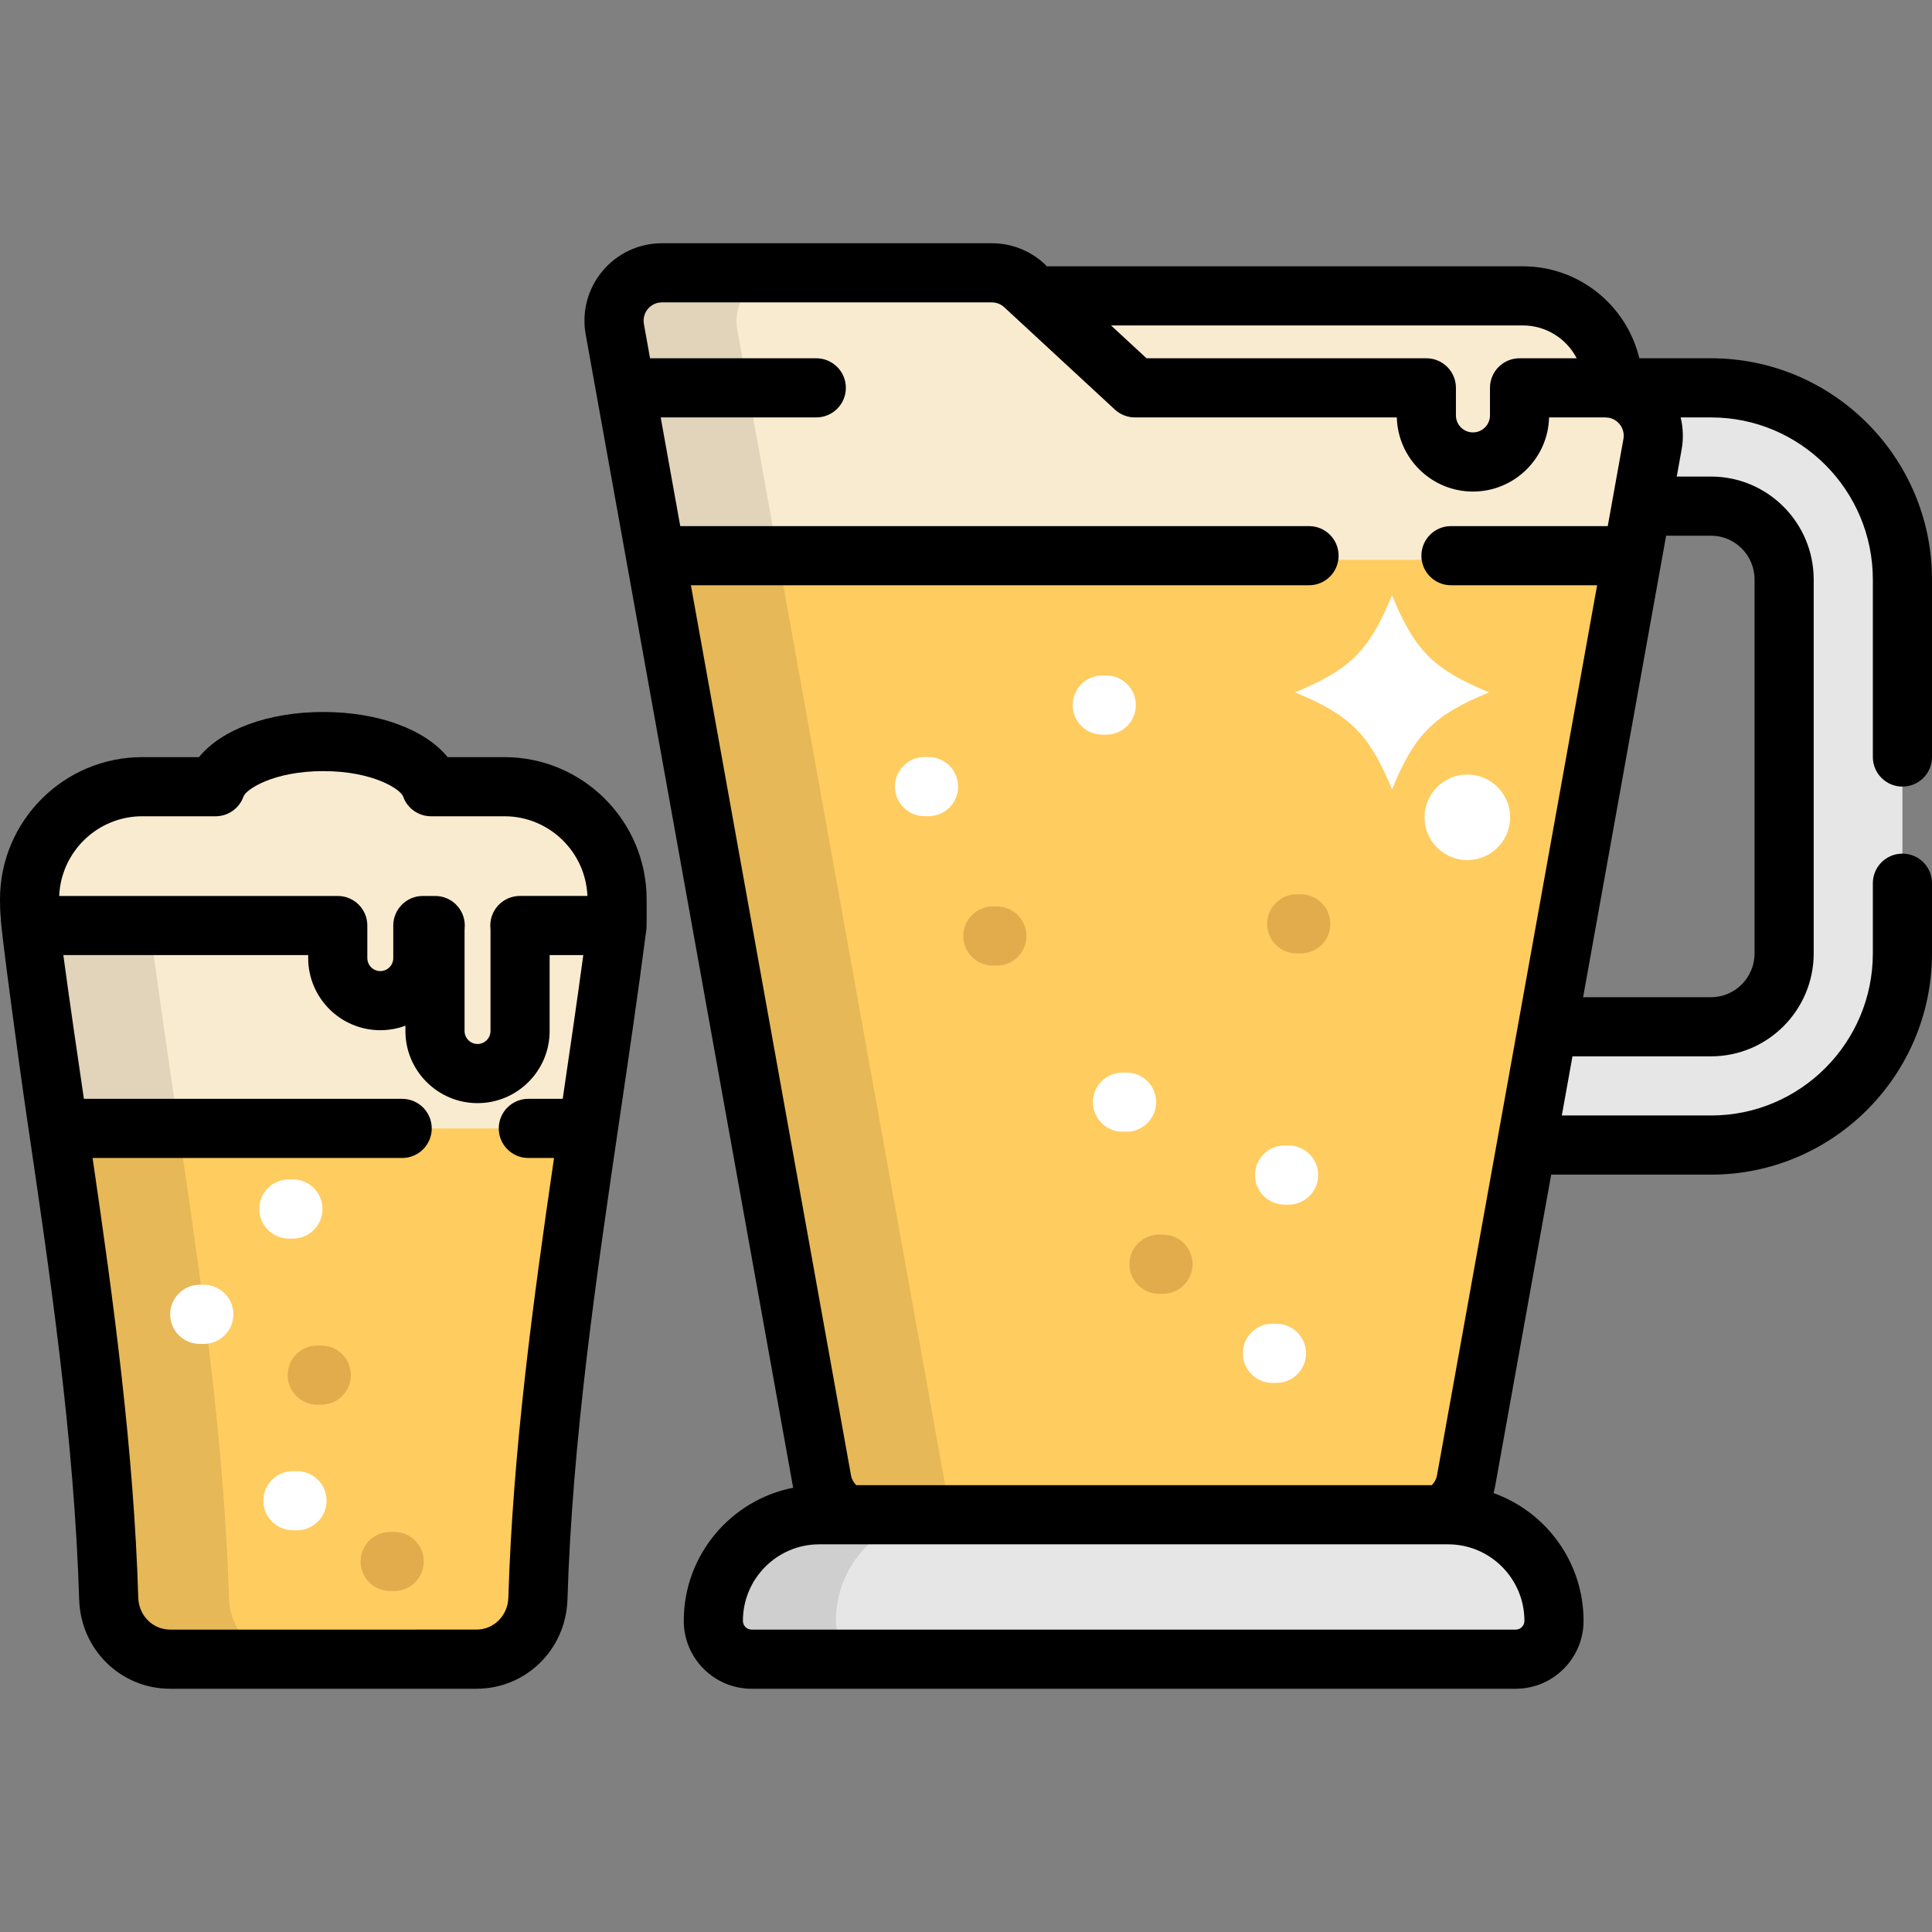 <?xml version="1.0" encoding="iso-8859-1"?>
<!-- Uploaded to: SVG Repo, www.svgrepo.com, Generator: SVG Repo Mixer Tools -->
<svg height="800px" width="800px" version="1.1" id="Layer_1" xmlns="http://www.w3.org/2000/svg" xmlns:xlink="http://www.w3.org/1999/xlink" 
	 viewBox="0 0 512.001 512.001" xml:space="preserve">
<rect x="0" y="0" width="512.001" height="512.001" fill="#808080" stroke="none"/>
<path style="fill:#E6E6E6;" d="M453.463,102.784h-58.305c-28.001,0-50.701,22.745-50.701,50.8v99.066
	c0,28.06,22.699,50.802,50.701,50.802h58.305c28.001,0,50.701-22.743,50.701-50.802v-99.066
	C504.163,125.529,481.463,102.784,453.463,102.784z M472.816,252.65c0,10.728-8.683,19.455-19.354,19.455h-58.305
	c-10.672,0-19.353-8.728-19.353-19.455v-99.066c0-10.727,8.682-19.453,19.353-19.453h58.305c10.672,0,19.354,8.727,19.354,19.453
	V252.65z"/>
<path style="fill:#F9EBCF;" d="M437.937,117.738c0.667-3.704-0.342-7.512-2.749-10.398c-2.408-2.888-5.971-4.555-9.726-4.555
	h-124.69l-29.314-27.116c-2.343-2.167-5.414-3.368-8.598-3.368h-87.459c-3.754,0-7.313,1.668-9.724,4.553
	c-2.408,2.888-3.415,6.698-2.75,10.4l10.994,61.122h258.504L437.937,117.738z"/>
<path style="fill:#FFCC60;" d="M173.453,148.376l44.089,245.104c1.088,6.047,6.341,9.851,12.475,9.851h145.776
	c6.134,0,11.387-3.804,12.475-9.851l44.088-245.104H173.453z"/>
<path style="opacity:0.1;enable-background:new    ;" d="M250.442,393.377L195.383,87.301c-0.668-3.714,0.343-7.536,2.759-10.433
	c2.418-2.894,5.988-4.567,9.754-4.567h-32.773c-3.766,0-7.336,1.673-9.754,4.567c-2.416,2.896-3.426,6.719-2.759,10.433
	l55.058,306.077c1.091,6.066,6.362,10.48,12.514,10.48h32.773C256.803,403.858,251.533,399.444,250.442,393.377z"/>
<path style="fill:#E2AC4D;" d="M264.188,240.218h-1.074c-4.328,0-7.837,3.508-7.837,7.837c0,4.329,3.509,7.837,7.837,7.837h1.074
	c4.328,0,7.837-3.508,7.837-7.837C272.025,243.726,268.516,240.218,264.188,240.218z"/>
<path style="fill:#FFFFFF;" d="M293.177,194.69c4.328,0,7.837-3.508,7.837-7.837c0-4.329-3.509-7.837-7.837-7.837h-1.073
	c-4.328,0-7.837,3.508-7.837,7.837c0,4.329,3.509,7.837,7.837,7.837H293.177z"/>
<path style="fill:#E2AC4D;" d="M344.716,236.998h-1.073c-4.328,0-7.837,3.508-7.837,7.837c0,4.329,3.509,7.837,7.837,7.837h1.073
	c4.328,0,7.837-3.508,7.837-7.837C352.553,240.507,349.044,236.998,344.716,236.998z"/>
<g>
	<path style="fill:#FFFFFF;" d="M246.073,200.621h-1.074c-4.328,0-7.837,3.508-7.837,7.837c0,4.329,3.509,7.837,7.837,7.837h1.074
		c4.328,0,7.837-3.508,7.837-7.837C253.91,204.129,250.401,200.621,246.073,200.621z"/>
	<path style="fill:#FFFFFF;" d="M306.383,292.078c0-4.329-3.509-7.837-7.837-7.837h-1.073c-4.328,0-7.837,3.508-7.837,7.837
		s3.509,7.837,7.837,7.837h1.073C302.874,299.914,306.383,296.407,306.383,292.078z"/>
	<path style="fill:#FFFFFF;" d="M341.495,303.567h-1.074c-4.328,0-7.837,3.508-7.837,7.837c0,4.329,3.509,7.837,7.837,7.837h1.074
		c4.328,0,7.837-3.508,7.837-7.837C349.331,307.076,345.823,303.567,341.495,303.567z"/>
	<path style="fill:#FFFFFF;" d="M338.273,350.812H337.2c-4.328,0-7.837,3.508-7.837,7.837c0,4.329,3.509,7.837,7.837,7.837h1.073
		c4.328,0,7.837-3.508,7.837-7.837C346.11,354.321,342.601,350.812,338.273,350.812z"/>
</g>
<path style="fill:#E2AC4D;" d="M308.209,327.19h-1.072c-4.328,0-7.837,3.508-7.837,7.837c0,4.329,3.509,7.837,7.837,7.837h1.072
	c4.328,0,7.837-3.508,7.837-7.837C316.046,330.698,312.537,327.19,308.209,327.19z"/>
<path style="fill:#F9EBCF;" d="M403.562,78.409h-129.14l26.35,24.375h77.229v7.3c0,6.818,5.528,12.347,12.348,12.347
	c6.819,0,12.348-5.529,12.348-12.347v-7.3h22.765c0.68,0,1.35,0.071,2.011,0.18v-0.641
	C427.473,89.115,416.767,78.409,403.562,78.409z"/>
<path style="fill:#E6E6E6;" d="M199.179,439.701c-5.6,0-10.139-4.547-10.139-10.16c0-15.502,12.587-28.114,28.058-28.114h166.665
	c15.472,0,28.059,12.612,28.059,28.114c0,5.612-4.541,10.16-10.138,10.16H199.179z"/>
<path style="opacity:0.1;enable-background:new    ;" d="M221.518,429.541c0-15.502,12.587-28.114,28.058-28.114h-32.478
	c-15.472,0-28.058,12.612-28.058,28.114c0,5.612,4.539,10.16,10.139,10.16h32.478C226.057,439.701,221.518,435.153,221.518,429.541z
	"/>
<path d="M504.163,208.458c4.328,0,7.837-3.508,7.837-7.837v-47.037c0-32.332-26.259-58.637-58.537-58.637h-19.026
	c-3.334-13.961-15.908-24.375-30.875-24.375H277.407c-0.195-0.228-0.401-0.449-0.627-0.657c-3.8-3.515-8.744-5.451-13.921-5.451
	H175.4c-6.092,0-11.828,2.684-15.741,7.371c-3.903,4.68-5.523,10.806-4.444,16.807l54.884,305.112
	c0.031,0.172,0.085,0.335,0.12,0.507c-16.511,3.225-29.015,17.814-29.015,35.281c0,9.923,8.063,17.996,17.975,17.996h202.506
	c9.911,0,17.974-8.073,17.974-17.996c0-15.598-9.971-28.901-23.863-33.867c0.177-0.628,0.334-1.265,0.452-1.921l14.834-82.465h42.38
	c32.278,0,58.537-26.305,58.537-58.639v-18.592c0-4.329-3.509-7.837-7.837-7.837c-4.328,0-7.837,3.508-7.837,7.837v18.592
	c0,23.691-19.228,42.965-42.864,42.965h-39.56l2.819-15.673h36.741c14.993,0,27.19-12.243,27.19-27.292v-99.066
	c0-15.048-12.198-27.29-27.19-27.29h-9.102l1.289-7.169c0.515-2.864,0.409-5.754-0.26-8.504h8.073
	c23.636,0,42.864,19.273,42.864,42.963v47.037C496.327,204.95,499.835,208.458,504.163,208.458z M403.562,86.245
	c6.208,0,11.605,3.537,14.282,8.702h-15.147c-4.328,0-7.837,3.508-7.837,7.837v7.3c0,2.487-2.024,4.51-4.511,4.51
	c-2.487,0-4.511-2.024-4.511-4.51v-7.3c0-4.329-3.509-7.837-7.837-7.837h-74.161l-9.407-8.702H403.562z M403.987,429.541
	c0,1.281-1.032,2.323-2.301,2.323H199.179c-1.27,0-2.302-1.042-2.302-2.323c0-11.18,9.072-20.277,20.221-20.277h166.665
	C394.915,409.264,403.987,418.361,403.987,429.541z M380.822,390.98c-0.185,1.03-0.697,1.924-1.401,2.61H226.927
	c-0.704-0.688-1.217-1.581-1.402-2.612l-42.43-235.879h163.812c4.328,0,7.837-3.508,7.837-7.837c0-4.329-3.509-7.837-7.837-7.837
	H180.274l-5.182-28.804h41.232c4.328,0,7.837-3.508,7.837-7.837s-3.509-7.837-7.837-7.837h-44.051l-1.633-9.08
	c-0.257-1.427,0.129-2.884,1.051-3.99c0.924-1.107,2.276-1.74,3.708-1.74h87.459c1.219,0,2.382,0.457,3.277,1.284
	c0.519,0.48,29.314,27.116,29.314,27.116c1.448,1.34,3.349,2.084,5.322,2.084h69.4c0.285,10.883,9.227,19.647,20.178,19.647
	c10.951,0,19.893-8.765,20.177-19.647h14.936c0.184,0,0.435,0.025,0.746,0.076c0.068,0.011,0.135,0.013,0.203,0.022
	c1.07,0.213,2.044,0.783,2.76,1.638c0.926,1.112,1.31,2.565,1.054,3.99l-4.151,23.076h-41.55c-4.328,0-7.837,3.508-7.837,7.837
	c0,4.329,3.509,7.837,7.837,7.837h38.731L380.822,390.98z M453.463,141.968c6.351,0,11.517,5.211,11.517,11.616v99.066
	c0,6.406-5.167,11.618-11.517,11.618h-33.922l21.999-122.3H453.463z"/>
<g>
	<path style="fill:#FFFFFF;" d="M368.895,157.78c-6.083,14.685-11.014,19.616-25.699,25.699
		c14.685,6.082,19.616,11.014,25.699,25.699c6.082-14.685,11.014-19.616,25.698-25.699
		C379.909,177.396,374.977,172.465,368.895,157.78z"/>
	<circle style="fill:#FFFFFF;" cx="388.859" cy="216.597" r="11.338"/>
</g>
<path style="fill:#FFCC60;" d="M7.837,245.276c7.706,59.435,19.152,118.662,20.977,178.414c0.283,8.835,7.418,16.01,16.273,16.01
	c27.061,0,54.125,0,81.188,0c8.852,0,15.988-7.175,16.273-16.01c1.824-59.754,13.267-118.979,20.977-178.414L7.837,245.276
	L7.837,245.276z"/>
<path style="fill:#F9EBCF;" d="M15.469,299.043h140.427c2.638-17.916,5.305-35.833,7.632-53.767H7.837
	C10.163,263.21,12.828,281.127,15.469,299.043z"/>
<path style="opacity:0.1;enable-background:new    ;" d="M60.683,423.69c-1.825-59.753-13.271-118.979-20.977-178.414H7.837
	c7.706,59.435,19.152,118.662,20.977,178.414c0.283,8.835,7.418,16.01,16.273,16.01c10.622,0,21.246,0,31.869,0
	C68.101,439.701,60.967,432.526,60.683,423.69z"/>
<path style="fill:#FFFFFF;" d="M54.007,340.478h-1.073c-4.328,0-7.837,3.508-7.837,7.837s3.509,7.837,7.837,7.837h1.073
	c4.328,0,7.837-3.508,7.837-7.837S58.335,340.478,54.007,340.478z"/>
<path style="fill:#E2AC4D;" d="M85.145,356.584h-1.073c-4.328,0-7.837,3.508-7.837,7.837c0,4.329,3.509,7.837,7.837,7.837h1.073
	c4.328,0,7.837-3.508,7.837-7.837C92.981,360.092,89.473,356.584,85.145,356.584z"/>
<path style="fill:#FFFFFF;" d="M78.702,389.87h-1.073c-4.328,0-7.837,3.508-7.837,7.837s3.509,7.837,7.837,7.837h1.073
	c4.328,0,7.837-3.508,7.837-7.837C86.538,393.378,83.03,389.87,78.702,389.87z"/>
<path style="fill:#E2AC4D;" d="M104.471,405.974h-1.073c-4.328,0-7.837,3.508-7.837,7.837c0,4.329,3.509,7.837,7.837,7.837h1.073
	c4.328,0,7.837-3.508,7.837-7.837C112.308,409.481,108.799,405.974,104.471,405.974z"/>
<path style="fill:#FFFFFF;" d="M76.554,328.235h1.074c4.328,0,7.837-3.508,7.837-7.837c0-4.329-3.509-7.837-7.837-7.837h-1.074
	c-4.328,0-7.837,3.508-7.837,7.837C68.718,324.727,72.226,328.235,76.554,328.235z"/>
<path style="fill:#F9EBCF;" d="M133.668,208.484h-19.443c-2.394-6.798-14.257-11.965-28.541-11.965s-26.148,5.167-28.541,11.965
	H37.696c-16.493,0-29.859,13.369-29.859,29.858v1.067c0,2.01,0.202,3.972,0.58,5.867h81.091v8.631
	c0,6.227,5.048,11.275,11.274,11.275c6.227,0,11.274-5.049,11.274-11.275v-8.631h3.277c-0.037,0.368-0.056,0.739-0.056,1.114v26.844
	c0,6.224,5.048,11.273,11.274,11.273c6.225,0,11.273-5.049,11.273-11.273V246.39c0-0.375-0.02-0.747-0.056-1.114h25.177
	c0.378-1.895,0.581-3.857,0.581-5.867v-1.067C163.527,221.853,150.157,208.484,133.668,208.484z"/>
<path d="M171.363,238.342c0-20.785-16.911-37.694-37.696-37.694h-15.039c-5.977-7.33-18.312-11.965-32.947-11.965
	s-26.971,4.635-32.947,11.965H37.696C16.911,200.647,0,217.557,0,238.342c0,1.71,0.041,3.413,0.225,5.116
	c-0.219,0.916,4.502,36.468,6.917,52.845c6.164,41.818,12.539,85.057,13.84,127.639c0.423,13.232,11.012,23.596,24.106,23.596
	h81.188c13.089,0,23.678-10.363,24.107-23.608c1.301-42.591,7.678-85.851,13.847-127.688c2.412-16.357,4.905-33.272,7.07-49.957
	C171.422,245.329,171.363,238.342,171.363,238.342z M37.696,216.32h19.443c3.325,0,6.287-2.098,7.392-5.234
	c0.675-1.916,7.957-6.731,21.15-6.731s20.476,4.815,21.15,6.731c1.104,3.136,4.068,5.234,7.392,5.234h19.443
	c11.841,0,21.529,9.393,22.005,21.118h-17.9c-2.214,0-4.325,0.936-5.811,2.579c-1.486,1.641-2.208,3.835-1.987,6.037
	c0.011,0.11,0.018,0.223,0.018,0.334v26.844c0,1.894-1.542,3.437-3.437,3.437c-1.895,0-3.438-1.542-3.438-3.437V246.39
	c0-0.112,0.006-0.225,0.018-0.334c0.22-2.203-0.502-4.397-1.987-6.037c-1.486-1.642-3.597-2.579-5.811-2.579h-3.277
	c-4.328,0-7.837,3.508-7.837,7.837v8.631c0,1.895-1.542,3.439-3.438,3.439c-1.895,0-3.438-1.543-3.438-3.439v-8.631
	c0-4.329-3.509-7.837-7.837-7.837H15.692C16.167,225.714,25.855,216.32,37.696,216.32z M134.717,423.437
	c-0.153,4.725-3.86,8.426-8.441,8.426H45.087c-4.582,0-8.29-3.7-8.441-8.414c-1.194-39.082-6.52-78.338-12.109-116.571h82.042
	c4.328,0,7.837-3.508,7.837-7.837c0-4.329-3.509-7.837-7.837-7.837H22.234c-1.847-12.532-3.724-25.348-5.45-38.094h64.887v0.794
	c0,10.539,8.573,19.112,19.111,19.112c2.341,0,4.584-0.422,6.658-1.196v1.413c0,10.538,8.573,19.11,19.111,19.11
	c10.537,0,19.11-8.572,19.11-19.11v-20.123h8.917c-1.727,12.745-3.605,25.562-5.452,38.094h-9.11c-4.328,0-7.837,3.508-7.837,7.837
	c0,4.329,3.509,7.837,7.837,7.837h6.808C141.234,345.113,135.909,384.367,134.717,423.437z"/>
</svg>